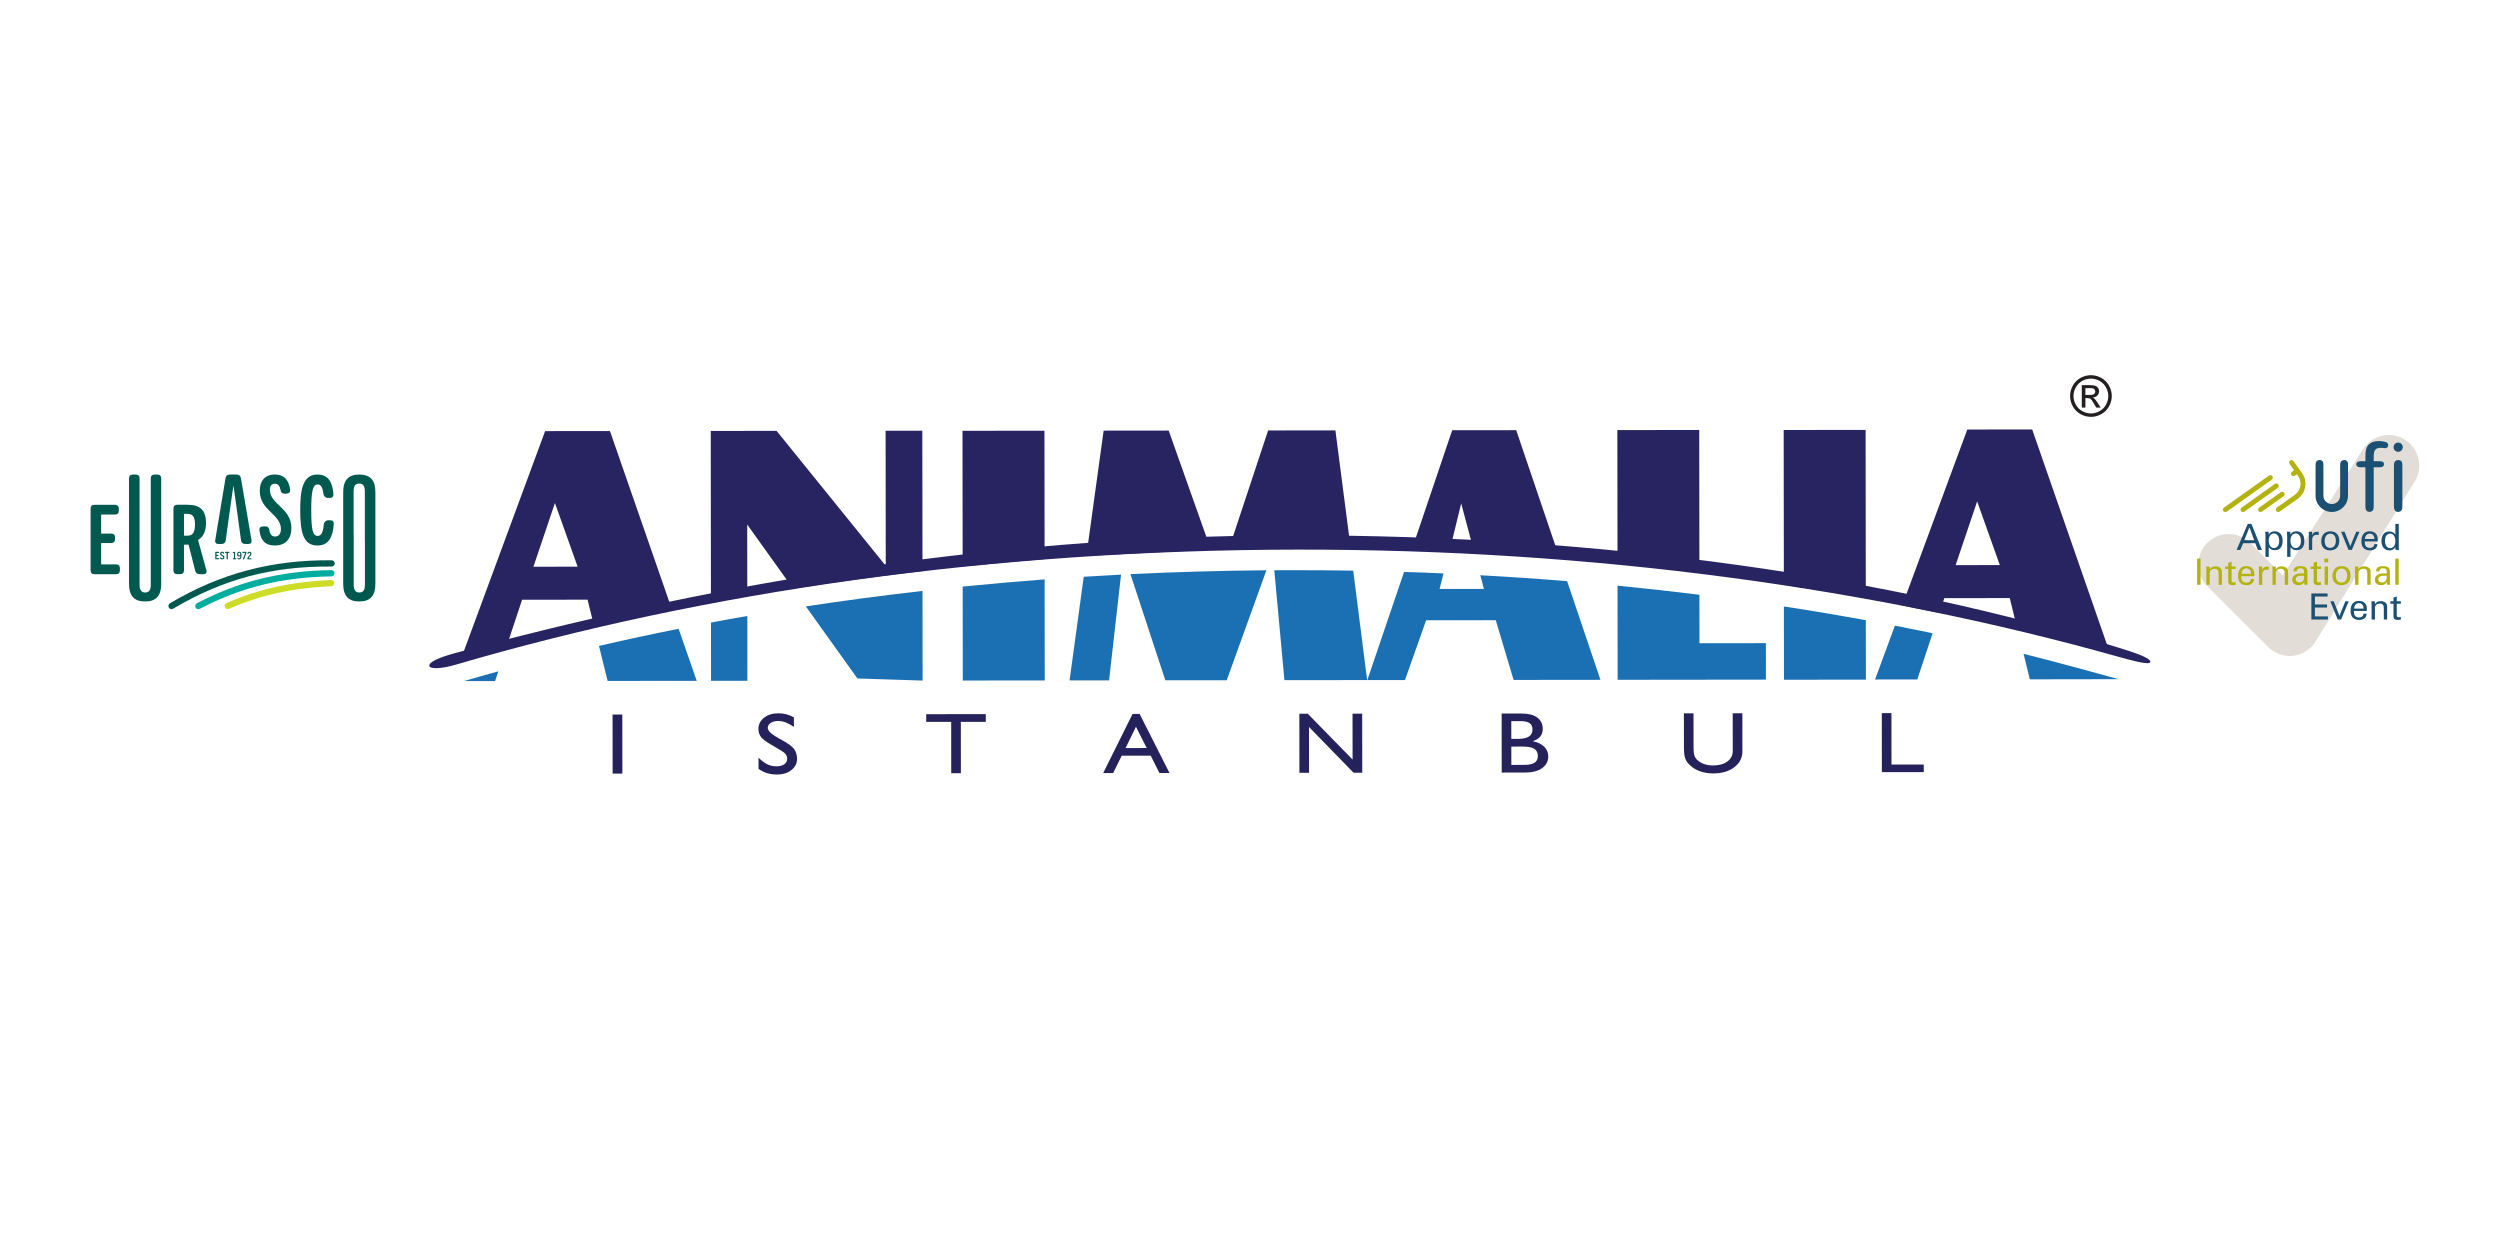 <?xml version="1.0" encoding="utf-8"?>
<!-- Generator: Adobe Illustrator 15.1.0, SVG Export Plug-In . SVG Version: 6.00 Build 0)  -->
<!DOCTYPE svg PUBLIC "-//W3C//DTD SVG 1.1//EN" "http://www.w3.org/Graphics/SVG/1.1/DTD/svg11.dtd">
<svg version="1.1" id="katman_1" xmlns="http://www.w3.org/2000/svg" xmlns:xlink="http://www.w3.org/1999/xlink" x="0px" y="0px"
	 width="200px" height="100px" viewBox="0 0 200 100" enable-background="new 0 0 200 100" xml:space="preserve">
<g>
	<path fill="#25215A" d="M150.549,61.773l-0.005-4.724l0.771-0.001l0.004,4.117l2.582-0.003l0.001,0.606L150.549,61.773
		L150.549,61.773z M134.71,57.067l0.771-0.001l0.003,2.713c0,0.302,0.021,0.517,0.058,0.642c0.037,0.125,0.1,0.233,0.188,0.33
		c0.16,0.163,0.354,0.279,0.57,0.363c0.224,0.082,0.472,0.122,0.753,0.122c0.469,0,0.849-0.107,1.136-0.316
		c0.285-0.214,0.432-0.492,0.431-0.841l-0.003-3.017l0.771-0.001l0.003,3.037c0.001,0.529-0.214,0.952-0.646,1.28
		c-0.432,0.329-0.996,0.495-1.688,0.496c-0.41,0-0.787-0.067-1.117-0.194c-0.328-0.126-0.607-0.308-0.837-0.556
		c-0.141-0.145-0.238-0.308-0.297-0.487c-0.061-0.182-0.091-0.459-0.091-0.832L134.71,57.067L134.71,57.067z M120.905,59.112
		l0.525-0.001c0.395,0,0.688-0.065,0.881-0.185c0.195-0.125,0.289-0.316,0.288-0.57c0-0.232-0.078-0.4-0.23-0.504
		c-0.148-0.107-0.392-0.162-0.726-0.161l-0.74,0.001L120.905,59.112L120.905,59.112z M120.137,61.809l-0.005-4.725l1.594-0.002
		c0.539-0.001,0.957,0.104,1.252,0.319c0.293,0.216,0.44,0.519,0.44,0.91c0,0.244-0.065,0.446-0.196,0.608s-0.334,0.287-0.604,0.376
		c0.395,0.079,0.698,0.229,0.917,0.438c0.219,0.216,0.324,0.474,0.325,0.78c0,0.395-0.165,0.705-0.495,0.94
		c-0.328,0.231-0.773,0.349-1.34,0.349l-1.889,0.003V61.809z M120.906,59.726l0.002,1.467l1.033-0.002
		c0.379,0,0.655-0.057,0.829-0.177c0.174-0.115,0.26-0.299,0.26-0.547c-0.001-0.254-0.099-0.441-0.294-0.564
		c-0.195-0.118-0.5-0.179-0.922-0.178L120.906,59.726z M103.953,61.826l-0.005-4.725l0.677-0.001l3.582,3.664l-0.004-3.668
		l0.772-0.001l0.005,4.725l-0.693,0.001l-3.566-3.664l0.004,3.668L103.953,61.826z M88.255,61.844l2.349-4.728h0.567l2.389,4.722
		l-0.805,0.001l-0.7-1.388l-2.315,0.002l-0.688,1.39L88.255,61.844z M90.044,59.844l1.693-0.002l-0.86-1.7L90.044,59.844z
		 M76.099,61.857l-0.004-4.107l-1.997,0.002l0-0.617l4.764-0.005l0,0.617l-1.996,0.002l0.004,4.107L76.099,61.857z M60.683,61.508
		l-0.001-0.893c0.246,0.246,0.482,0.421,0.707,0.53c0.223,0.106,0.462,0.162,0.716,0.161c0.269,0,0.481-0.058,0.637-0.162
		c0.155-0.114,0.232-0.262,0.232-0.448c0-0.152-0.052-0.285-0.157-0.402c-0.104-0.116-0.355-0.282-0.75-0.501
		c-0.615-0.343-1-0.608-1.157-0.795c-0.157-0.189-0.236-0.416-0.237-0.68c0-0.363,0.149-0.666,0.45-0.901
		c0.299-0.236,0.682-0.354,1.154-0.354c0.209,0,0.414,0.026,0.618,0.077c0.205,0.055,0.409,0.135,0.617,0.243l0.001,0.769
		c-0.24-0.166-0.458-0.283-0.66-0.361c-0.203-0.073-0.404-0.112-0.604-0.112c-0.245,0-0.443,0.052-0.597,0.157
		c-0.155,0.104-0.231,0.238-0.231,0.404c0,0.234,0.32,0.522,0.959,0.872l0.117,0.059c0.521,0.282,0.863,0.528,1.024,0.743
		c0.161,0.216,0.241,0.479,0.242,0.8c0,0.355-0.149,0.654-0.45,0.892c-0.3,0.232-0.686,0.355-1.153,0.355
		c-0.293,0.001-0.557-0.038-0.793-0.109C61.129,61.778,60.901,61.664,60.683,61.508z M49.01,61.888l-0.005-4.725l0.779-0.001
		l0.005,4.725L49.01,61.888z"/>
	<path fill="#282461" d="M36.341,52.266c18.583-5.068,41.655-9.412,67.03-9.44c24.969-0.028,47.941,3.34,66.179,9.008
		c0.916,0.286,2.601,0.794,2.472,1.147c-0.096,0.262-1.814-0.234-2.625-0.46c-19.517-5.479-41.861-8.579-65.602-8.552
		c-24.457,0.027-47.425,3.367-67.338,9.207c-1.209,0.354-2.063,0.352-2.11,0.094C34.301,52.996,34.984,52.638,36.341,52.266z"/>
	<path fill="#1B70B4" d="M162.385,54.347l-0.501-2.041c2.591,0.638,7.604,2.029,7.604,2.029L162.385,54.347z M109.387,54.406
		l2.938-8.652c1.058,0.031,2.104,0.07,3.155,0.12l-0.315,1.243l3.547-0.004l-0.288-1.093c2.334,0.126,4.654,0.284,6.946,0.473
		l2.665,7.893l-6.947,0.008l-1.426-4.777l-5.573,0.006l-1.69,4.78L109.387,54.406z M154.61,50.658l-1.226,3.698l-3.381,0.004
		l1.591-4.309C152.604,50.249,153.612,50.45,154.61,50.658z M135.953,47.58l0.004,3.879l5.313-0.007l0.004,2.918l-11.863,0.014
		l-0.009-7.533C131.606,47.069,133.791,47.311,135.953,47.58z M149.266,49.613l0.006,4.758l-6.555,0.008l-0.007-5.863
		C144.921,48.854,147.109,49.221,149.266,49.613z M39.866,53.707l-0.258,0.777l-2.492,0.003
		C38.024,54.223,38.942,53.96,39.866,53.707z M55.737,54.467l-7.127,0.008l-0.693-2.802c2.093-0.483,4.217-0.942,6.374-1.371
		L55.737,54.467z M108.258,45.652l1.112,8.754l-6.616,0.007l-0.811-8.793l1.352-0.004C104.954,45.612,106.609,45.624,108.258,45.652
		z M101.311,45.622l-3.173,8.797l-4.911,0.005l-2.792-8.493C94.017,45.759,97.645,45.653,101.311,45.622z M85.566,54.433
		l1.133-8.293c0.99-0.06,1.987-0.118,2.985-0.169l-0.958,8.459L85.566,54.433z M83.57,46.352l0.009,8.083l-6.556,0.007l-0.008-7.516
		C79.179,46.712,81.364,46.52,83.57,46.352z M73.801,47.274l0.008,7.172l-5.216-0.168l-4.127-5.767
		C67.527,48.047,70.64,47.632,73.801,47.274z M59.786,49.278l0.005,5.184l-2.908,0.003l-0.005-4.662
		C57.84,49.62,58.81,49.447,59.786,49.278z"/>
	<path fill="#282461" d="M156.45,45.21l3.535-0.004l-1.813-5.094L156.45,45.21z M168.813,52.301
		c-2.423-0.691-4.896-1.331-7.416-1.931l-0.616-2.524l-5.236,0.006l-0.395,1.18c-0.983-0.203-1.976-0.399-2.972-0.594l5.205-14.076
		l5.191-0.006L168.813,52.301z M112.924,44.032l3.251-9.613l5.121-0.006l3.479,10.253c-2.258-0.175-4.535-0.327-6.829-0.445
		l-1.051-3.952l-0.946,3.881C114.944,44.106,113.936,44.068,112.924,44.032z M129.388,34.406l6.551-0.007l0.013,11.357
		c-2.161-0.265-4.347-0.5-6.552-0.712L129.388,34.406z M42.674,45.338l3.535-0.004l-1.814-5.094L42.674,45.338z M47.535,50.119
		l-0.529-2.145l-5.239,0.006l-1.288,3.88c-1.23,0.33-2.45,0.665-3.657,1.012l6.787-18.383l5.188-0.006l4.969,14.307
		C51.66,49.207,49.581,49.651,47.535,50.119z M142.694,34.4l6.555-0.007l0.015,13.464c-2.156-0.389-4.345-0.747-6.556-1.079
		L142.694,34.4z M89.878,44.238l-0.023,0.081c-0.984,0.05-1.969,0.103-2.948,0.162l1.384-10.03l5.204-0.006l3.054,8.613l2.045-0.002
		l2.855-8.62l5.384-0.006l1.23,9.501c-1.585-0.024-3.175-0.083-4.776-0.082c-4.509,0.005-8.961,0.25-13.349,0.466L89.878,44.238z
		 M77,34.464l6.556-0.007l0.012,10.273c-2.204,0.162-4.391,0.38-6.556,0.591L77,34.464z M56.86,34.475l5.266-0.006l8.734,10.794
		l-0.012-10.804l2.938-0.003l0.013,11.23c-3.511,0.392-6.962,0.88-10.352,1.406l-3.67-5.128l0.006,5.721
		c-0.976,0.169-1.946,0.336-2.909,0.515L56.86,34.475L56.86,34.475z"/>
	<path fill="#231F20" d="M167.273,30.013c0.279,0,0.553,0.074,0.818,0.212c0.268,0.146,0.475,0.352,0.626,0.616
		c0.148,0.271,0.225,0.547,0.226,0.838c0,0.289-0.074,0.565-0.22,0.831c-0.146,0.264-0.352,0.474-0.615,0.62
		c-0.266,0.144-0.542,0.22-0.831,0.22c-0.291,0-0.569-0.076-0.831-0.219c-0.266-0.146-0.471-0.354-0.619-0.618
		c-0.147-0.265-0.222-0.542-0.222-0.831c-0.001-0.291,0.075-0.567,0.224-0.838c0.149-0.266,0.358-0.471,0.624-0.618
		C166.719,30.087,166.996,30.013,167.273,30.013z M167.273,30.29c-0.236,0-0.465,0.061-0.686,0.179
		c-0.223,0.123-0.396,0.292-0.521,0.517s-0.188,0.458-0.187,0.698c0,0.241,0.063,0.472,0.186,0.69
		c0.124,0.223,0.294,0.394,0.517,0.517c0.223,0.124,0.451,0.185,0.693,0.185c0.24,0,0.471-0.062,0.691-0.186
		c0.225-0.124,0.395-0.294,0.515-0.518c0.121-0.219,0.182-0.451,0.182-0.691c-0.001-0.242-0.062-0.474-0.187-0.697
		c-0.125-0.224-0.298-0.394-0.522-0.516C167.734,30.349,167.51,30.29,167.273,30.29z M166.544,32.605l-0.002-1.794l0.617,0
		c0.213,0,0.365,0.018,0.457,0.052c0.098,0.032,0.172,0.089,0.23,0.17c0.053,0.083,0.08,0.172,0.08,0.265
		c0,0.132-0.045,0.242-0.138,0.343c-0.094,0.096-0.219,0.151-0.375,0.165c0.064,0.024,0.115,0.056,0.152,0.095
		c0.072,0.07,0.16,0.188,0.266,0.354l0.22,0.352l-0.352,0l-0.161-0.282c-0.125-0.226-0.229-0.365-0.303-0.419
		c-0.057-0.039-0.131-0.058-0.234-0.058l-0.168,0l0.001,0.759L166.544,32.605L166.544,32.605z M166.831,31.596l0.354,0
		c0.17,0,0.283-0.027,0.344-0.079c0.061-0.05,0.092-0.118,0.092-0.199c0-0.052-0.016-0.1-0.045-0.14
		c-0.029-0.045-0.07-0.077-0.121-0.097c-0.055-0.019-0.15-0.031-0.293-0.03l-0.33,0V31.596L166.831,31.596z"/>
</g>
<g>
	<path fill="#E3DDD8" d="M183.172,52.479c-0.63,0-1.261-0.258-1.715-0.715l-4.884-4.874c-0.951-0.957-0.951-2.503,0-3.454
		c0.478-0.476,1.101-0.71,1.728-0.71c0.624,0,1.246,0.234,1.727,0.71l2.59,2.598l6.346-9.982c0.453-0.797,1.284-1.255,2.143-1.255
		c0.404,0,0.806,0.1,1.178,0.308c1.178,0.66,1.599,2.141,0.949,3.322l-7.93,12.791c-0.361,0.669-1.034,1.125-1.785,1.235
		C183.406,52.471,183.287,52.479,183.172,52.479"/>
	<path fill="#1C5072" d="M191.229,48.102v0.197h0.25v0.992c0,0.231,0.112,0.305,0.374,0.305c0.052,0,0.123-0.01,0.216-0.037v-0.202
		c-0.05,0.016-0.093,0.023-0.14,0.023c-0.151,0-0.187-0.042-0.187-0.188v-0.894h0.326v-0.197h-0.326v-0.387l-0.264,0.092v0.295
		H191.229 M189.998,48.344l-0.014-0.242h-0.269c0.008,0.112,0.011,0.208,0.011,0.306v1.156h0.271v-0.946
		c0-0.2,0.163-0.332,0.386-0.332c0.231,0,0.322,0.122,0.322,0.354v0.924h0.266v-0.91c0-0.164,0-0.279-0.064-0.368
		c-0.088-0.122-0.258-0.197-0.455-0.197C190.234,48.089,190.063,48.188,189.998,48.344 M188.332,48.688
		c0-0.263,0.165-0.436,0.39-0.436c0.205,0,0.361,0.156,0.361,0.402v0.034H188.332z M189.328,49.092h-0.253
		c0,0.187-0.14,0.306-0.354,0.306c-0.255,0-0.407-0.155-0.407-0.43v-0.091h1.035c0.002-0.059,0.002-0.116,0.002-0.178
		c0-0.389-0.237-0.627-0.631-0.627c-0.429,0-0.673,0.271-0.673,0.79c0,0.486,0.236,0.733,0.691,0.733
		C189.09,49.595,189.328,49.401,189.328,49.092 M187.02,49.564h0.265l0.612-1.462h-0.266l-0.473,1.161l-0.461-1.161h-0.274
		L187.02,49.564z M184.909,49.564h1.324v-0.25h-1.039v-0.714h0.97v-0.243h-0.97V47.72h1.012v-0.245h-1.297V49.564z"/>
	<path fill="#B3B20F" d="M191.897,44.687h-0.275v2.097h0.275V44.687z M191.215,46.783c-0.012-0.078-0.02-0.123-0.02-0.14v-0.901
		c0-0.309-0.158-0.452-0.569-0.452c-0.35,0-0.54,0.141-0.54,0.394v0.026h0.259c0.008-0.158,0.117-0.252,0.302-0.252
		s0.286,0.081,0.286,0.239v0.177h-0.258c-0.44,0-0.69,0.205-0.69,0.502c0,0.256,0.188,0.438,0.491,0.438
		c0.23,0,0.393-0.091,0.466-0.26c0.01,0.107,0.014,0.178,0.03,0.23H191.215z M190.933,46.058v0.147c0,0.258-0.146,0.392-0.394,0.392
		c-0.164,0-0.282-0.109-0.282-0.244c0-0.175,0.151-0.295,0.446-0.295H190.933z M188.68,45.56l-0.018-0.236h-0.269
		c0.008,0.102,0.014,0.208,0.014,0.294v1.166h0.272v-0.951c0-0.193,0.153-0.331,0.381-0.331c0.233,0,0.322,0.116,0.322,0.36v0.922
		h0.269v-0.91c0-0.168,0-0.281-0.064-0.372c-0.096-0.12-0.259-0.198-0.455-0.198C188.913,45.303,188.739,45.408,188.68,45.56
		 M187.321,45.48c0.277,0,0.448,0.203,0.448,0.561c0,0.367-0.18,0.568-0.45,0.568c-0.29,0-0.451-0.196-0.451-0.54
		C186.868,45.705,187.048,45.48,187.321,45.48 M186.594,46.083c0,0.45,0.267,0.73,0.704,0.73c0.472,0,0.745-0.283,0.745-0.772
		c0-0.474-0.271-0.751-0.722-0.751C186.868,45.29,186.594,45.592,186.594,46.083 M186.26,44.687h-0.313v0.3h0.313V44.687z
		 M185.972,46.783h0.268v-1.46h-0.268V46.783z M184.849,45.323v0.194h0.243v0.992c0,0.229,0.117,0.305,0.376,0.305
		c0.055,0,0.123-0.011,0.213-0.035v-0.204c-0.042,0.01-0.09,0.02-0.135,0.02c-0.153,0-0.188-0.041-0.188-0.187v-0.891h0.327v-0.194
		h-0.327v-0.392l-0.267,0.091v0.3H184.849z M184.607,46.783c-0.013-0.078-0.013-0.123-0.013-0.14v-0.901
		c0-0.309-0.16-0.452-0.58-0.452c-0.349,0-0.537,0.141-0.537,0.394v0.026h0.26c0.008-0.158,0.116-0.252,0.3-0.252
		c0.188,0,0.284,0.081,0.284,0.239v0.177h-0.256c-0.435,0-0.686,0.205-0.686,0.502c0,0.256,0.185,0.438,0.492,0.438
		c0.229,0,0.388-0.091,0.465-0.26c0.004,0.107,0.013,0.178,0.031,0.23H184.607z M184.321,46.058v0.147
		c0,0.258-0.141,0.392-0.39,0.392c-0.16,0-0.278-0.109-0.278-0.244c0-0.175,0.148-0.295,0.442-0.295H184.321z M182.065,45.56
		l-0.004-0.236h-0.271c0.003,0.102,0.009,0.208,0.009,0.294v1.166h0.266v-0.951c0-0.193,0.165-0.331,0.394-0.331
		c0.226,0,0.324,0.116,0.324,0.36v0.922h0.266v-0.91c0-0.168-0.004-0.281-0.071-0.372c-0.087-0.12-0.256-0.198-0.453-0.198
		C182.309,45.303,182.135,45.408,182.065,45.56 M180.714,46.783h0.267v-0.825c0-0.255,0.136-0.391,0.374-0.391
		c0.036,0,0.086,0.007,0.146,0.014v-0.25c-0.037-0.007-0.071-0.007-0.109-0.007c-0.223,0-0.359,0.093-0.41,0.279l-0.007-0.279
		h-0.272c0.013,0.102,0.013,0.178,0.013,0.229V46.783z M179.324,45.904c0-0.262,0.162-0.435,0.39-0.435
		c0.207,0,0.363,0.155,0.363,0.403v0.031H179.324z M180.323,46.313h-0.253c-0.008,0.185-0.142,0.302-0.356,0.302
		c-0.254,0-0.406-0.152-0.406-0.435v-0.086h1.037c0.001-0.061,0.001-0.117,0.001-0.177c0-0.386-0.233-0.628-0.632-0.628
		c-0.425,0-0.671,0.266-0.671,0.794c0,0.476,0.236,0.73,0.69,0.73C180.082,46.813,180.317,46.62,180.323,46.313 M178.009,45.323
		v0.194h0.253v0.992c0,0.229,0.109,0.305,0.371,0.305c0.056,0,0.128-0.011,0.211-0.035v-0.204c-0.045,0.01-0.083,0.02-0.133,0.02
		c-0.154,0-0.185-0.041-0.185-0.187v-0.891h0.323v-0.194h-0.323v-0.392l-0.265,0.091v0.3H178.009z M176.78,45.56l-0.008-0.236
		h-0.274c0.008,0.102,0.008,0.208,0.008,0.294v1.166h0.274v-0.951c0-0.193,0.161-0.331,0.384-0.331c0.232,0,0.326,0.116,0.326,0.36
		v0.922h0.262v-0.91c0-0.168,0-0.281-0.062-0.372c-0.09-0.12-0.263-0.198-0.46-0.198C177.015,45.303,176.847,45.408,176.78,45.56
		 M176.045,44.687h-0.276v2.097h0.276V44.687z"/>
	<path fill="#1C5072" d="M190.797,43.25c0-0.353,0.175-0.56,0.418-0.56c0.234,0,0.414,0.207,0.414,0.608
		c0,0.359-0.18,0.554-0.42,0.554C190.979,43.854,190.797,43.646,190.797,43.25 M191.645,43.995h0.272
		c-0.014-0.115-0.014-0.211-0.014-0.287v-1.801h-0.274v0.854c-0.109-0.158-0.273-0.245-0.474-0.245c-0.398,0-0.64,0.276-0.64,0.764
		c0,0.467,0.25,0.753,0.648,0.753c0.191,0,0.333-0.072,0.465-0.25L191.645,43.995z M189.195,43.123c0-0.262,0.167-0.432,0.392-0.432
		c0.205,0,0.361,0.151,0.361,0.401v0.03H189.195z M190.191,43.529h-0.251c0,0.187-0.139,0.302-0.354,0.302
		c-0.255,0-0.403-0.152-0.403-0.431v-0.088h1.031c0.001-0.062,0.001-0.123,0.001-0.179c0-0.386-0.239-0.631-0.629-0.631
		c-0.426,0-0.674,0.273-0.674,0.797c0,0.479,0.239,0.733,0.694,0.733C189.956,44.033,190.191,43.831,190.191,43.529 M187.882,43.995
		h0.265l0.615-1.455h-0.265l-0.472,1.156l-0.463-1.156h-0.272L187.882,43.995z M186.423,42.696c0.278,0,0.445,0.202,0.445,0.561
		c0,0.367-0.179,0.572-0.455,0.572c-0.284,0-0.441-0.2-0.441-0.549C185.972,42.924,186.147,42.696,186.423,42.696 M185.699,43.299
		c0,0.452,0.257,0.733,0.694,0.733c0.475,0,0.748-0.286,0.748-0.776c0-0.481-0.273-0.749-0.719-0.749
		C185.972,42.508,185.699,42.81,185.699,43.299 M184.71,43.995h0.265v-0.818c0-0.258,0.139-0.394,0.374-0.394
		c0.039,0,0.091,0.005,0.147,0.019v-0.254c-0.038-0.003-0.07-0.008-0.108-0.008c-0.221,0-0.365,0.093-0.413,0.28l-0.006-0.28h-0.266
		c0.007,0.098,0.007,0.178,0.007,0.23V43.995z M183.238,43.239c0-0.356,0.178-0.56,0.426-0.56c0.23,0,0.411,0.206,0.411,0.601
		c0,0.358-0.179,0.564-0.422,0.564C183.424,43.844,183.238,43.634,183.238,43.239 M182.973,44.548h0.266v-0.774
		c0.11,0.158,0.279,0.244,0.474,0.244c0.41,0,0.638-0.261,0.638-0.755c0-0.479-0.239-0.761-0.638-0.761
		c-0.207,0-0.363,0.082-0.474,0.252l-0.013-0.214h-0.274c0.017,0.122,0.021,0.214,0.021,0.288V44.548z M181.5,43.239
		c0-0.356,0.175-0.56,0.416-0.56c0.239,0,0.421,0.206,0.421,0.601c0,0.358-0.182,0.564-0.426,0.564
		C181.682,43.844,181.5,43.634,181.5,43.239 M181.236,44.548h0.264v-0.774c0.113,0.158,0.278,0.244,0.477,0.244
		c0.408,0,0.636-0.261,0.636-0.755c0-0.479-0.244-0.761-0.644-0.761c-0.202,0-0.361,0.082-0.469,0.252l-0.015-0.214h-0.274
		c0.021,0.122,0.025,0.214,0.025,0.288V44.548z M180.336,43.217h-0.793l0.411-1.03L180.336,43.217z M179.218,43.995l0.234-0.538
		h0.969l0.208,0.538h0.325l-0.841-2.088h-0.293l-0.893,2.088H179.218z"/>
	<path fill="#B3B20F" d="M181.743,38.368L181.743,38.368c0.09-0.069,0.107-0.187,0.048-0.276c-0.067-0.087-0.188-0.108-0.277-0.044
		l-3.602,2.561l0,0c-0.09,0.065-0.107,0.188-0.049,0.272c0.069,0.089,0.188,0.107,0.281,0.051L181.743,38.368"/>
	<path fill="#B3B20F" d="M182.218,39.032c0.083-0.06,0.105-0.182,0.049-0.275c-0.07-0.085-0.19-0.109-0.278-0.044l0,0l-2.664,1.896
		l0,0c-0.092,0.065-0.106,0.188-0.049,0.272c0.063,0.089,0.185,0.11,0.271,0.051L182.218,39.032"/>
	<path fill="#B3B20F" d="M182.688,39.699L182.688,39.699c0.09-0.064,0.109-0.186,0.049-0.275c-0.064-0.088-0.186-0.113-0.274-0.048
		l0,0l-1.73,1.232c-0.088,0.065-0.106,0.188-0.047,0.274c0.063,0.087,0.183,0.108,0.269,0.049L182.688,39.699"/>
	<path fill="#B3B20F" d="M183.478,36.884c-0.062-0.086-0.183-0.105-0.272-0.045c-0.09,0.061-0.109,0.183-0.04,0.275l0,0l0.353,0.507
		l-0.156,0.113l0,0c-0.088,0.063-0.106,0.186-0.049,0.277c0.067,0.084,0.19,0.106,0.276,0.043l0.161-0.111l0.093,0.134l0,0l0,0
		c0.346,0.486,0.229,1.154-0.249,1.499l-1.448,1.031l0,0c-0.088,0.065-0.11,0.188-0.045,0.272c0.063,0.089,0.183,0.107,0.275,0.051
		l1.441-1.028c0.666-0.472,0.815-1.39,0.347-2.056L183.478,36.884"/>
	<path fill="#1C5072" d="M189.234,36.523c0-0.4,0.047-0.665,0.168-0.843c0.228-0.339,0.633-0.395,0.916-0.395
		c0.241,0,0.461,0.049,0.564,0.084c0.043,0.02,0.174,0.079,0.174,0.243c0,0.135-0.102,0.246-0.224,0.246
		c-0.059,0-0.302-0.035-0.357-0.035c-0.52,0-0.579,0.29-0.579,0.76v0.313h0.42c0.159,0,0.405,0,0.405,0.235
		c0,0.252-0.265,0.252-0.405,0.252h-0.42v3.026c0,0.224-0.003,0.366-0.098,0.452c-0.047,0.046-0.13,0.09-0.234,0.09
		c-0.085,0-0.182-0.032-0.236-0.09c-0.094-0.096-0.094-0.229-0.094-0.452v-3.026h-0.364c-0.075,0-0.365,0-0.365-0.252
		c0-0.235,0.29-0.235,0.38-0.235h0.35V36.523"/>
	<path fill="#1C5072" d="M191.853,36.146c-0.208,0-0.367-0.167-0.367-0.374c0-0.201,0.159-0.367,0.367-0.367
		c0.204,0,0.369,0.166,0.369,0.367C192.222,35.979,192.057,36.146,191.853,36.146 M192.189,40.412c0,0.211-0.01,0.275-0.03,0.331
		c-0.049,0.144-0.184,0.211-0.307,0.211c-0.325,0-0.338-0.309-0.338-0.542v-3.061c0-0.244,0.013-0.354,0.092-0.446
		c0.066-0.063,0.146-0.1,0.258-0.1c0.168,0,0.232,0.069,0.282,0.149c0.043,0.086,0.043,0.263,0.043,0.396V40.412z"/>
	<path fill="#1C5072" d="M187.302,36.898h-0.004c-0.081,0.089-0.086,0.202-0.086,0.379v2.377c0,0.373-0.3,0.67-0.669,0.67
		c-0.362,0-0.665-0.292-0.671-0.661v-2.387c0-0.114,0-0.25-0.038-0.329c-0.041-0.073-0.102-0.144-0.271-0.144
		c-0.085,0-0.171,0.034-0.23,0.093l0,0c-0.087,0.089-0.088,0.202-0.088,0.379v2.398c0.008,0.703,0.589,1.284,1.298,1.284
		s1.29-0.574,1.297-1.28l0.007-2.402c0-0.114,0-0.25-0.046-0.329c-0.042-0.073-0.1-0.144-0.27-0.144
		C187.441,36.805,187.359,36.839,187.302,36.898"/>
</g>
<g>
	<path fill="#00594F" d="M9.275,45.153H8.091v-1.709h0.797c0.248,0,0.316-0.147,0.316-0.317v-0.123c0-0.17-0.069-0.317-0.316-0.317
		H8.091v-1.524h1.098c0.248,0,0.317-0.146,0.317-0.316v-0.146c0-0.17-0.069-0.317-0.317-0.317H7.565
		c-0.17,0-0.317,0.069-0.317,0.317v4.918c0,0.247,0.147,0.317,0.317,0.317h1.709c0.247,0,0.317-0.147,0.317-0.317V45.47
		C9.592,45.3,9.521,45.153,9.275,45.153"/>
	<path fill="#00594F" d="M12.58,37.964h-0.201c-0.17,0-0.317,0.07-0.317,0.317v8.492c0,0.464-0.162,0.626-0.448,0.626
		c-0.287,0-0.449-0.162-0.449-0.626v-8.492c0-0.247-0.147-0.317-0.317-0.317h-0.209c-0.17,0-0.317,0.07-0.317,0.317v8.415
		c0,0.982,0.417,1.422,1.284,1.422c0.874,0,1.291-0.44,1.291-1.422v-8.415C12.896,38.034,12.75,37.964,12.58,37.964"/>
	<path fill="#00594F" d="M28.747,37.964c-0.874,0-1.291,0.441-1.291,1.423v3.448v0.411v3.449c0,0.982,0.417,1.422,1.283,1.422
		c0.875,0,1.292-0.44,1.292-1.422v-3.449v-0.411v-3.448C30.031,38.405,29.614,37.964,28.747,37.964 M29.195,46.773
		c0,0.464-0.162,0.626-0.449,0.626c-0.286,0-0.448-0.162-0.448-0.626v-3.938c0-0.033-0.002-0.063-0.008-0.089V39.31
		c0-0.464,0.163-0.626,0.448-0.626c0.287,0,0.449,0.163,0.449,0.626v3.937c0,0.033,0.002,0.063,0.007,0.089V46.773z"/>
	<path fill="#00594F" d="M15.84,43.188c0.395-0.208,0.641-0.634,0.641-1.331c0-1.083-0.51-1.477-1.492-1.477h-0.797
		c-0.17,0-0.317,0.069-0.317,0.316v4.919c0,0.247,0.146,0.317,0.317,0.317h0.209c0.17,0,0.317-0.07,0.317-0.317v-2.042h0.37
		l0.519,2.05c0.062,0.247,0.209,0.31,0.394,0.31h0.279c0.163,0,0.294-0.086,0.232-0.31L15.84,43.188z M14.981,42.856h-0.262v-1.749
		h0.185c0.402,0,0.696,0.077,0.696,0.843C15.6,42.631,15.398,42.856,14.981,42.856"/>
	<path fill="#00594F" d="M19.276,38.273c-0.047-0.254-0.194-0.309-0.371-0.309H18.41c-0.178,0-0.332,0.055-0.371,0.309l-0.82,4.935
		c-0.039,0.241,0.101,0.31,0.263,0.31h0.224c0.178,0,0.325-0.062,0.356-0.317l0.249-1.826h-0.002l0.366-2.543l0.354,2.543h-0.002
		l0.25,1.826c0.031,0.256,0.186,0.317,0.363,0.317h0.216c0.163,0,0.302-0.069,0.263-0.31L19.276,38.273z"/>
	<path fill="#00594F" d="M21.592,39.187c0-0.302,0.117-0.488,0.402-0.488c0.256,0,0.395,0.193,0.449,0.502
		c0.039,0.178,0.116,0.31,0.387,0.294l0.108-0.008c0.248-0.016,0.294-0.163,0.271-0.333c-0.108-0.712-0.434-1.191-1.23-1.191
		c-0.78,0-1.198,0.511-1.198,1.3c0,1.601,1.694,1.849,1.694,3.063c0,0.372-0.17,0.595-0.464,0.595c-0.271,0-0.402-0.163-0.464-0.518
		c-0.03-0.177-0.116-0.309-0.371-0.293l-0.147,0.008c-0.248,0.015-0.293,0.162-0.271,0.332c0.101,0.781,0.449,1.191,1.237,1.191
		c0.835,0,1.315-0.526,1.315-1.384C23.309,40.609,21.592,40.37,21.592,39.187"/>
	<path fill="#00594F" d="M26.409,41.622h-0.155c-0.178,0-0.325,0.14-0.348,0.317c-0.047,0.596-0.186,0.936-0.488,0.936
		c-0.394,0-0.518-0.449-0.518-2.088c0-1.508,0.125-2.034,0.518-2.034c0.255,0,0.403,0.271,0.457,0.766
		c0.023,0.178,0.17,0.317,0.356,0.317h0.147c0.248,0,0.31-0.147,0.294-0.317c-0.078-0.928-0.386-1.555-1.284-1.555
		c-1.191,0-1.37,1.3-1.37,2.823c0,1.81,0.241,2.854,1.384,2.854c0.89,0,1.223-0.681,1.3-1.702
		C26.719,41.77,26.656,41.622,26.409,41.622"/>
	<path fill="#00594F" d="M17.222,44.175c0-0.025,0.015-0.031,0.033-0.031h0.244c0.025,0,0.031,0.014,0.031,0.031v0.027
		c0,0.018-0.006,0.032-0.031,0.032h-0.176v0.156h0.124c0.025,0,0.031,0.014,0.031,0.032v0.023c0,0.018-0.006,0.032-0.031,0.032
		h-0.124v0.177h0.187c0.026,0,0.032,0.014,0.032,0.031v0.026c0,0.018-0.006,0.033-0.032,0.033h-0.254
		c-0.018,0-0.033-0.006-0.033-0.033V44.175z"/>
	<path fill="#00594F" d="M17.627,44.587l0.034-0.006c0.019-0.003,0.03,0.008,0.036,0.026c0.013,0.041,0.037,0.061,0.081,0.061
		c0.045,0,0.076-0.025,0.076-0.072c0-0.133-0.244-0.117-0.244-0.31c0-0.093,0.062-0.151,0.161-0.151
		c0.092,0,0.141,0.045,0.161,0.119c0.004,0.016,0.003,0.032-0.023,0.038l-0.029,0.005c-0.019,0.004-0.03-0.009-0.038-0.026
		c-0.012-0.033-0.034-0.052-0.07-0.052c-0.042,0-0.068,0.023-0.068,0.062c0,0.125,0.247,0.11,0.247,0.307
		c0,0.104-0.069,0.163-0.176,0.163c-0.096,0-0.146-0.042-0.17-0.129C17.6,44.607,17.602,44.592,17.627,44.587"/>
	<path fill="#00594F" d="M18.126,44.234h-0.092c-0.026,0-0.032-0.014-0.032-0.032v-0.027c0-0.018,0.006-0.031,0.032-0.031h0.283
		c0.026,0,0.031,0.014,0.031,0.031v0.027c0,0.018-0.005,0.032-0.031,0.032h-0.092v0.479c0,0.026-0.014,0.032-0.031,0.032h-0.036
		c-0.017,0-0.031-0.006-0.031-0.032V44.234z"/>
	<path fill="#00594F" d="M18.63,44.696c0-0.018,0.005-0.033,0.032-0.033h0.052v-0.425l-0.065,0.011
		c-0.025,0.005-0.032-0.01-0.032-0.026v-0.017c0-0.018,0.013-0.025,0.03-0.031l0.061-0.021c0.019-0.005,0.031-0.01,0.05-0.01h0.019
		c0.018,0,0.033,0.006,0.033,0.031v0.489h0.05c0.025,0,0.031,0.015,0.031,0.033v0.016c0,0.018-0.006,0.033-0.031,0.033h-0.197
		c-0.026,0-0.032-0.015-0.032-0.033V44.696z"/>
	<path fill="#00594F" d="M19.004,44.636l0.02-0.011c0.023-0.012,0.029,0,0.041,0.013c0.016,0.021,0.035,0.032,0.061,0.032
		c0.07,0,0.097-0.075,0.1-0.2h-0.001c-0.036,0.042-0.077,0.053-0.113,0.053c-0.092,0-0.145-0.066-0.145-0.186
		c0-0.128,0.07-0.201,0.173-0.201c0.127,0,0.182,0.104,0.182,0.277c0,0.198-0.052,0.339-0.195,0.339
		c-0.061,0-0.105-0.021-0.134-0.072C18.982,44.665,18.981,44.648,19.004,44.636 M19.224,44.376c0-0.105-0.027-0.161-0.085-0.161
		c-0.05,0-0.078,0.043-0.078,0.118c0,0.07,0.027,0.107,0.078,0.107C19.175,44.44,19.209,44.415,19.224,44.376"/>
	<path fill="#00594F" d="M19.618,44.234h-0.207c-0.026,0-0.031-0.014-0.031-0.032v-0.027c0-0.018,0.005-0.031,0.031-0.031h0.275
		c0.018,0,0.031,0.006,0.031,0.031v0.023c0,0.018-0.004,0.029-0.011,0.047l-0.17,0.469c-0.006,0.018-0.016,0.031-0.034,0.031h-0.048
		c-0.015,0-0.029-0.008-0.02-0.031L19.618,44.234z"/>
	<path fill="#00594F" d="M19.862,44.534c0.069-0.078,0.158-0.142,0.158-0.231c0-0.053-0.023-0.084-0.069-0.084
		c-0.036,0-0.061,0.021-0.072,0.068c-0.004,0.018-0.007,0.032-0.034,0.029l-0.027-0.002c-0.025-0.003-0.029-0.019-0.026-0.036
		c0.017-0.094,0.071-0.142,0.163-0.142c0.109,0,0.16,0.063,0.16,0.162c0,0.121-0.116,0.207-0.18,0.281
		c-0.025,0.03-0.043,0.057-0.045,0.081h0.193c0.027,0,0.032,0.015,0.032,0.032v0.02c0,0.018-0.005,0.033-0.032,0.033h-0.267
		c-0.02,0-0.034-0.011-0.034-0.047C19.783,44.639,19.82,44.584,19.862,44.534"/>
	<path fill="#00594F" d="M13.723,48.728c-0.086,0-0.168-0.043-0.215-0.123c-0.071-0.119-0.031-0.273,0.087-0.344
		c4.044-2.391,8.154-3.483,12.937-3.439c0.138,0.001,0.251,0.114,0.25,0.253c-0.002,0.139-0.113,0.249-0.254,0.249
		c-4.75-0.044-8.66,0.995-12.676,3.37C13.812,48.717,13.767,48.728,13.723,48.728"/>
	<path fill="#00AD9F" d="M15.869,48.735c-0.091,0-0.178-0.048-0.223-0.134c-0.065-0.122-0.018-0.274,0.105-0.339
		c3.328-1.756,6.745-2.599,10.754-2.653c0.142-0.004,0.253,0.109,0.255,0.248c0.002,0.139-0.108,0.252-0.247,0.255
		c-3.928,0.054-7.273,0.878-10.528,2.595C15.948,48.726,15.908,48.735,15.869,48.735"/>
	<path fill="#CFDC27" d="M18.215,48.728c-0.097,0-0.189-0.055-0.229-0.15c-0.056-0.126,0.001-0.275,0.128-0.331
		c2.543-1.121,5.202-1.709,8.366-1.85c0.139-0.006,0.256,0.102,0.263,0.239c0.006,0.139-0.102,0.256-0.241,0.262
		c-3.1,0.138-5.7,0.713-8.185,1.81C18.284,48.722,18.249,48.728,18.215,48.728"/>
</g>
</svg>
